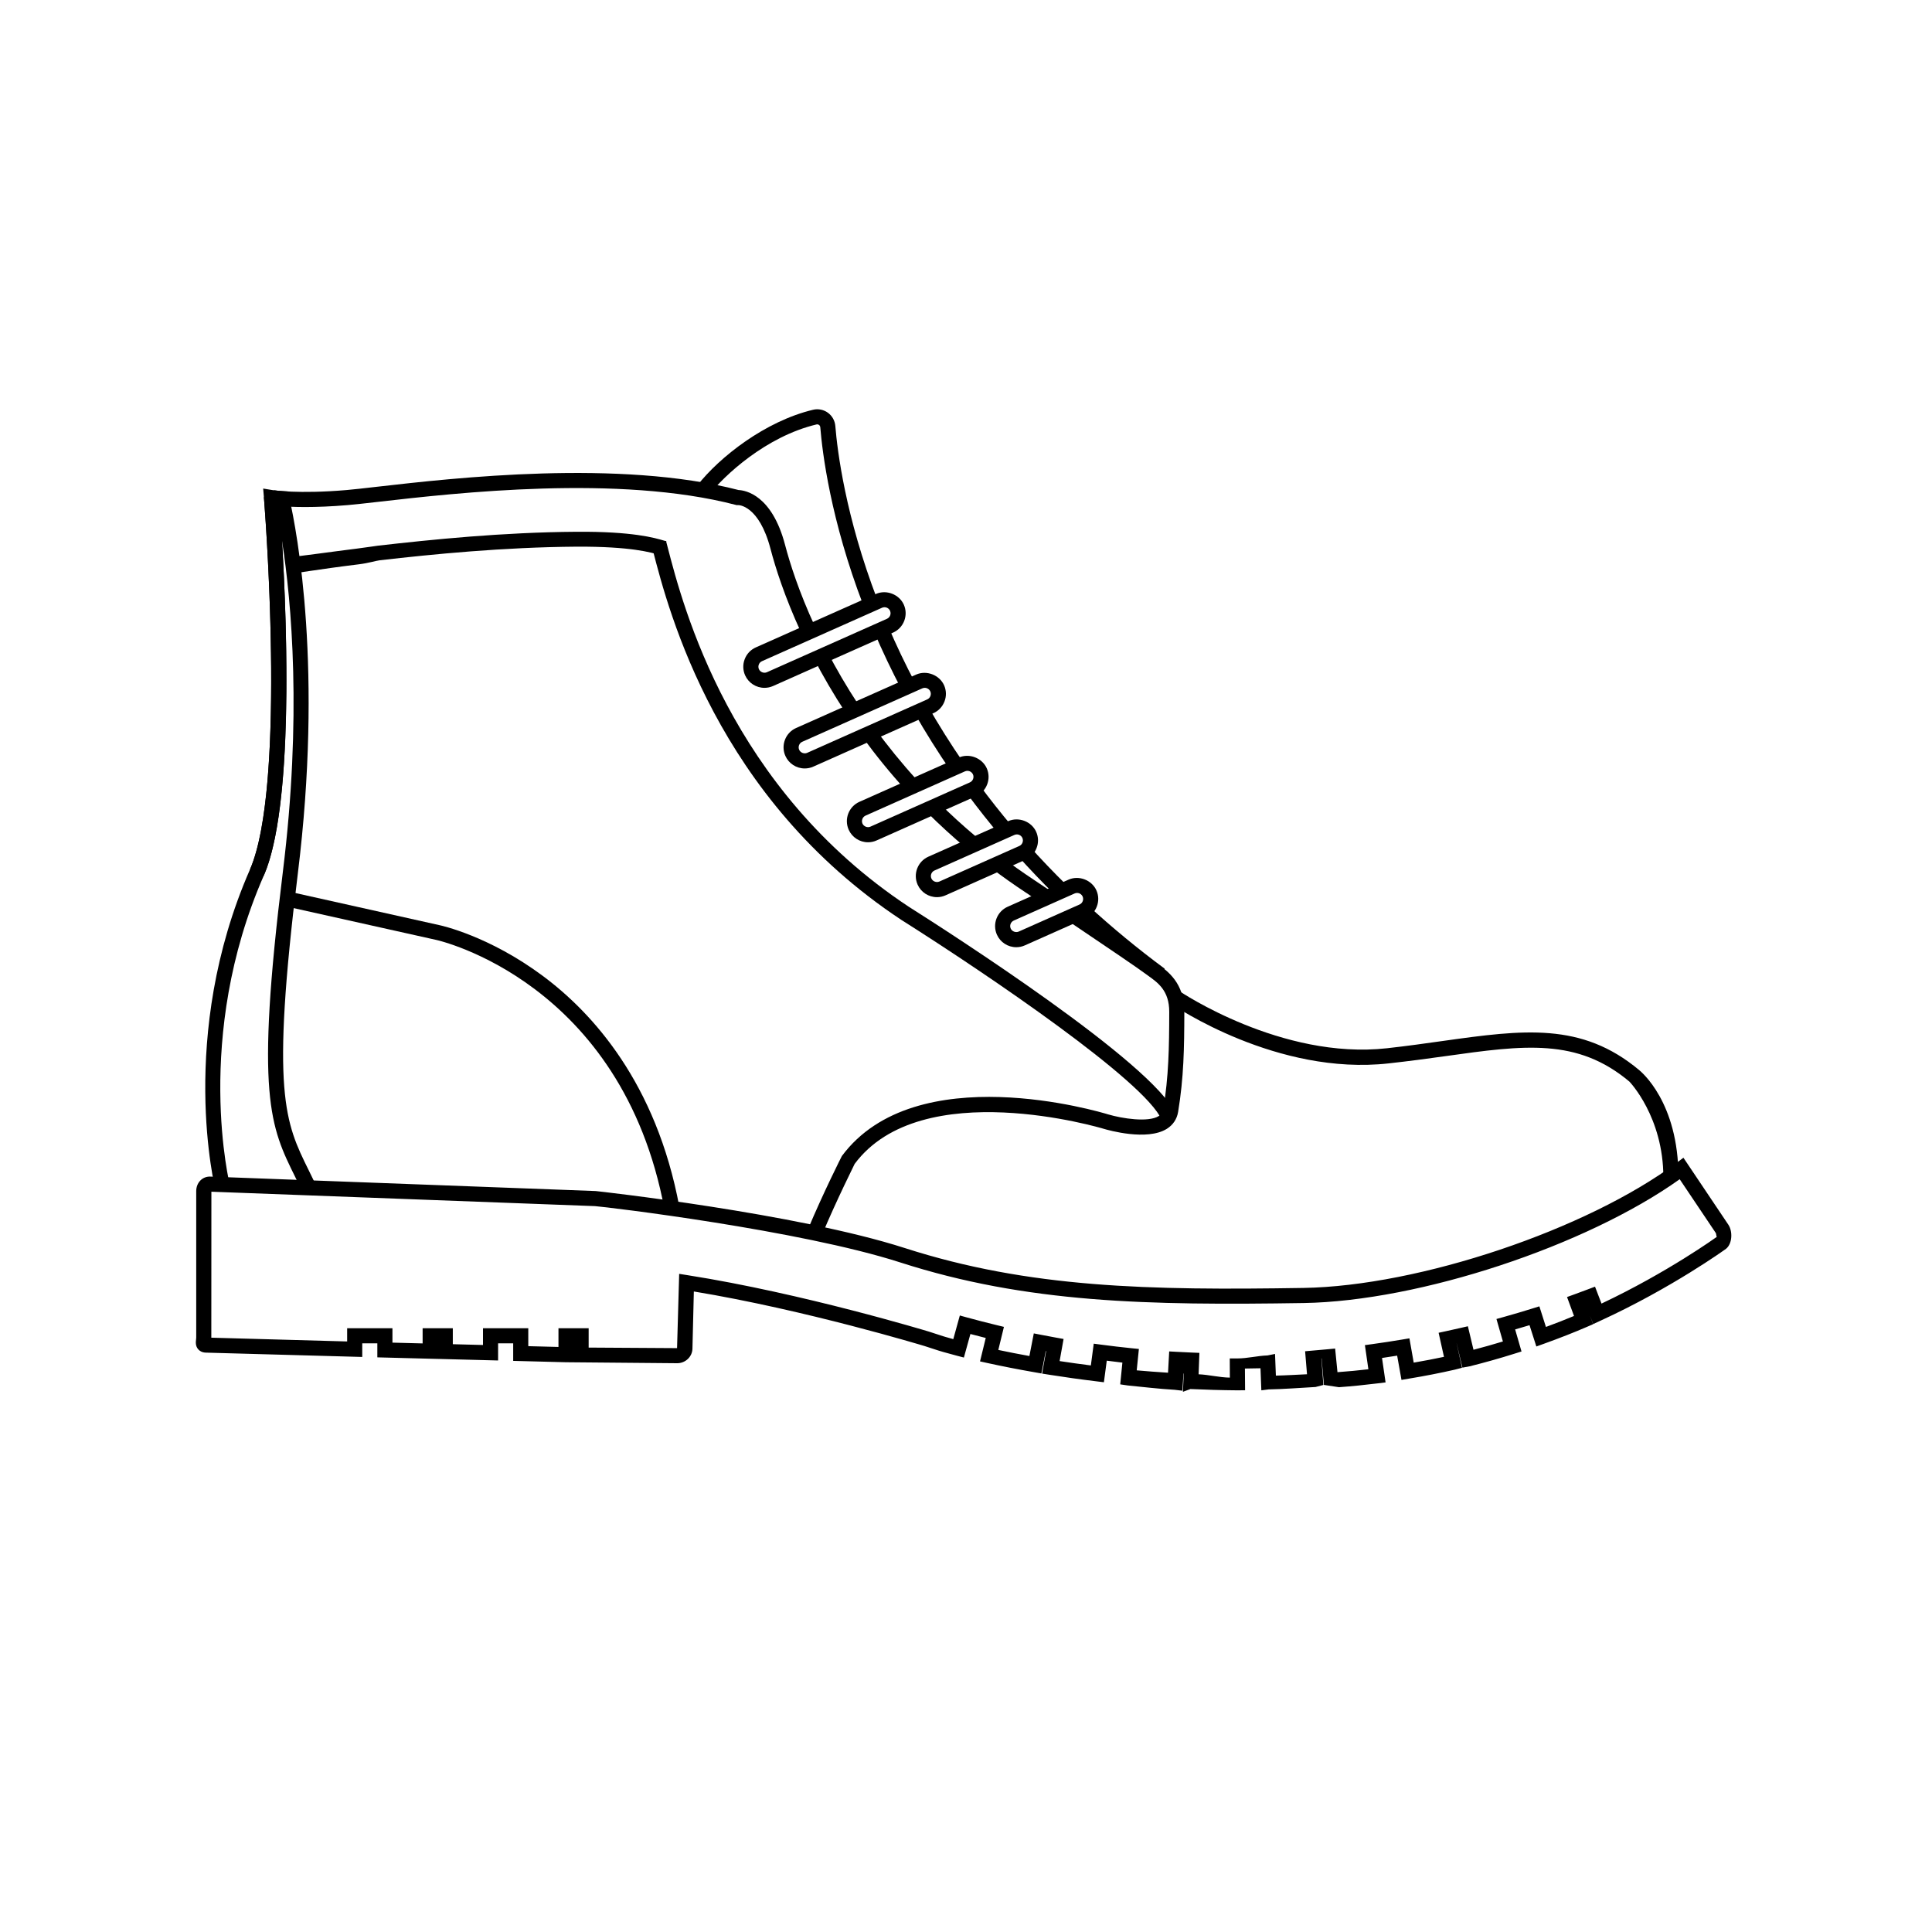 <?xml version="1.0" ?><!DOCTYPE svg  PUBLIC '-//W3C//DTD SVG 1.1//EN'  'http://www.w3.org/Graphics/SVG/1.1/DTD/svg11.dtd'><svg id="Layer_1" style="enable-background:new 0 0 128 128;" version="1.1" viewBox="0 0 128 128" xml:space="preserve" xmlns="http://www.w3.org/2000/svg" xmlns:xlink="http://www.w3.org/1999/xlink"><g><g><g><g><path d="M111.202,78h-1c0-4-2.232-6.326-2.255-6.346c-3.455-2.89-6.935-2.42-12.203-1.679c-1.168,0.165-2.409,0.329-3.739,0.477      c-7.382,0.828-14.164-3.775-14.45-3.971l0.565-0.827c0.068,0.046,6.783,4.575,13.773,3.795c1.32-0.146,2.553-0.321,3.711-0.484      c5.334-0.75,9.186-1.254,12.993,1.929C108.713,70.995,111.202,73,111.202,78z"/></g></g></g><g><g><g><g><path d="M76.567,64.98c-1.812-1.342-3.547-2.772-5.155-4.251l0.676-0.736c1.583,1.455,3.29,2.862,5.075,4.185L76.567,64.98z"/></g></g></g><g><g><g><path d="M69.944,59.334c-0.871-0.857-1.726-1.751-2.538-2.657l0.744-0.668c0.799,0.891,1.639,1.77,2.495,2.612L69.944,59.334z"/></g></g></g><g><g><g><path d="M66.312,55.418c-0.778-0.92-1.534-1.876-2.247-2.841l0.805-0.594c0.7,0.947,1.442,1.886,2.206,2.79L66.312,55.418z"/></g></g></g><g><g><g><path d="M63.035,51.136c-0.886-1.286-1.721-2.615-2.479-3.95l0.869-0.494c0.745,1.31,1.563,2.614,2.435,3.876L63.035,51.136z"/></g></g></g><g><g><g><path d="M59.77,45.754c-0.681-1.287-1.314-2.617-1.883-3.952l0.92-0.393c0.558,1.31,1.18,2.614,1.848,3.878L59.77,45.754z"/></g></g></g><g><g><g><path d="M57.197,40.098c-2.171-5.657-2.717-10.132-2.851-11.793c-0.007-0.084-0.057-0.132-0.086-0.153       c-0.034-0.023-0.087-0.047-0.157-0.033c-3.374,0.803-6.134,3.402-7.122,4.664l-0.787-0.615c1.479-1.892,4.513-4.27,7.679-5.021       c0.335-0.079,0.693-0.009,0.977,0.197c0.285,0.208,0.465,0.529,0.493,0.882c0.131,1.618,0.664,5.979,2.788,11.516       L57.197,40.098z"/></g></g></g></g><g><g><g><path d="M54.43,81.88l-0.922-0.387c1.046-2.494,2.255-4.88,2.268-4.903c4.889-6.586,17.13-2.916,17.647-2.757      c0.923,0.272,2.654,0.546,3.354,0.106c0.169-0.105,0.259-0.24,0.291-0.438c0.361-2.203,0.393-4.07,0.397-6.468      c0.003-1.393-0.745-1.925-1.404-2.395l-0.211-0.152c-0.514-0.379-2.271-1.579-5.081-3.469l0.559-0.83      c1.968,1.324,4.453,3.005,5.116,3.494l0.197,0.143c0.729,0.518,1.828,1.302,1.824,3.211c-0.005,2.444-0.037,4.351-0.411,6.628      c-0.078,0.479-0.337,0.866-0.747,1.124c-1.31,0.82-3.883,0.089-4.173,0.002c-0.125-0.039-12.088-3.624-16.512,2.324l0,0      C56.631,77.114,55.45,79.445,54.43,81.88z"/></g></g></g><g><g><g><path d="M69.131,59.918l-1.185-0.794c-0.771-0.51-1.532-1.048-2.257-1.597l0.604-0.797c0.708,0.536,1.451,1.062,2.207,1.562      l1.188,0.796L69.131,59.918z"/></g></g></g><g><g><g><path d="M64.041,56.214c-0.893-0.748-1.767-1.545-2.597-2.369l0.705-0.709c0.81,0.804,1.662,1.582,2.534,2.312L64.041,56.214z"/></g></g></g><g><g><g><path d="M60.003,52.341c-1.017-1.115-1.984-2.303-2.876-3.53l0.809-0.588c0.87,1.197,1.814,2.356,2.806,3.444L60.003,52.341z"/></g></g></g><g><g><g><path d="M56.02,47.209c-0.779-1.188-1.5-2.42-2.143-3.663l0.889-0.459c0.626,1.212,1.329,2.414,2.09,3.573L56.02,47.209z"/></g></g></g><g><g><g><path d="M17.475,58.014l-0.916-0.4c2.466-5.632,0.945-24.419,0.93-24.608l-0.053-0.638l0.633,0.104      c0.017,0.003,1.692,0.269,4.887-0.005c0.47-0.04,1.145-0.117,1.981-0.213c5.224-0.597,16.082-1.833,23.997,0.212      c0.447,0.021,2.211,0.315,3.082,3.646c0.31,1.18,0.904,3.075,1.984,5.411l-0.908,0.42c-1.11-2.402-1.724-4.359-2.043-5.577      c-0.762-2.91-2.128-2.912-2.162-2.901l-0.068,0.002l-0.079-0.018c-7.742-2.02-18.514-0.793-23.689-0.2      c-0.85,0.097-1.533,0.174-2.009,0.215c-2.221,0.188-3.728,0.131-4.509,0.065C18.782,36.882,19.813,52.673,17.475,58.014z"/></g></g></g><g><g><g><path d="M20.014,78.911c-0.153-0.322-0.303-0.624-0.447-0.916c-1.659-3.357-2.661-5.384-0.826-20.243      c1.264-10.231,0.577-17.85-0.056-21.92c0.344,5.766,0.768,17.668-1.21,22.182c-4.691,10.713-2.248,20.511-2.223,20.608      l-0.969,0.25c-0.025-0.101-2.554-10.233,2.275-21.259c2.34-5.342,1.097-22.442,0.948-24.375l-0.023-0.291l0.689-0.462      l0.182,0.021c0.09,0.011,0.212,0.021,0.349,0.029l0.371,0.025l0.082,0.363c0.556,2.446,2.24,11.477,0.576,24.951      c-1.799,14.562-0.847,16.487,0.73,19.678c0.146,0.295,0.298,0.602,0.453,0.929L20.014,78.911z"/></g></g></g><g><g><g><g><g><path d="M76.958,74.175c-1.124-2.545-11.366-9.513-17.24-13.229c-12.222-8.077-15.413-20.419-16.461-24.475l-0.095-0.364        l0.967-0.254l0.096,0.368c1.024,3.963,4.144,16.024,15.98,23.851c2.731,1.728,16.195,10.366,17.667,13.699L76.958,74.175z"/></g></g></g><g><g><g><path d="M19.239,38c-0.01,0-0.019,0-0.026,0l0.038-1.1c0.287,0,2.963-0.378,4.4-0.554c0.64-0.078,1.16-0.168,1.394-0.194        c3.542-0.404,8.238-0.886,13.153-0.921c3.717-0.026,5.184,0.404,5.806,0.589l0.146,0.04l-0.264,0.963l-0.17-0.051        c-0.578-0.173-1.926-0.571-5.511-0.554c-4.869,0.035-9.53,0.5-13.048,0.902c-0.232,0.026-0.749,0.19-1.385,0.267        C20.967,37.732,19.544,38,19.239,38z"/></g></g></g></g><g><g><g><path d="M44.028,80.154C41.212,65.029,29.02,62.296,28.897,62.271l-9.859-2.199l0.217-0.977l9.854,2.198       c0.128,0.027,3.295,0.715,6.858,3.367c3.28,2.44,7.512,7.078,9.044,15.311L44.028,80.154z"/></g></g></g></g><g><g><g><path d="M83.567,92.113l-0.056-1.462c-0.344,0.008-0.688,0.014-1.032,0.018l0.011,1.438l-0.508,0.006      c-1.072-0.009-2.109-0.039-3.114-0.086l-0.497,0.184L78.427,91c-0.006,0-0.012,0-0.019,0l-0.072,1.138l-0.505-0.06      c-1.083-0.062-2.123-0.193-3.114-0.287l-0.5-0.074l0.144-1.44c-0.345-0.038-0.69-0.086-1.035-0.129l-0.19,1.43l-0.49-0.061      c-1.11-0.134-2.146-0.281-3.103-0.433l-0.503-0.08l0.267-1.488c-0.008-0.002-0.015-0.003-0.022-0.005l-0.289,1.484l-0.483-0.085      c-1.073-0.187-2.111-0.39-3.084-0.604l-0.5-0.11l0.379-1.553c-0.339-0.085-0.678-0.172-1.016-0.262l-0.432,1.56l-0.477-0.125      c-0.776-0.202-1.193-0.334-1.193-0.334c-0.257-0.08-0.679-0.217-0.935-0.303c-0.067-0.02-7.896-2.396-15.286-3.615l-0.093,3.794      c-0.012,0.528-0.464,0.959-1.008,0.959l-7.38-0.065L34,90.161V89h-1v1.135l-4-0.104v0.001l-4-0.104V89h-1v0.902l-10.364-0.287      c-0.265-0.007-0.421-0.124-0.506-0.222c-0.19-0.22-0.159-0.483-0.141-0.642C12.994,88.711,13,88.666,13,88.618v-9.7      c0-0.552,0.389-0.967,0.904-0.967l25.562,0.959c0.099,0.004,13.345,1.479,20.474,3.775c8.244,2.655,16.202,2.809,26.423,2.644      c7.665-0.125,18.768-3.854,24.747-8.312l0.421-0.314l2.981,4.443c0.284,0.425,0.269,1.24-0.155,1.588      c-0.06,0.044-3.614,2.608-8.319,4.765l-0.482,0.222l-0.221-0.57l0.215,0.58l-0.436,0.188c-0.829,0.359-1.758,0.724-2.84,1.114      l-0.487,0.175l-0.452-1.411c-0.317,0.097-0.635,0.19-0.953,0.281l0.422,1.461l-0.466,0.146      c-0.976,0.308-1.973,0.588-2.962,0.835l-0.489,0.09L96.508,89c-0.001,0-0.001,0-0.002,0l0.356,1.62l-0.487,0.126      c-0.929,0.211-1.923,0.41-3.038,0.593l-0.485,0.084l-0.287-1.608c-0.334,0.054-0.668,0.105-1.003,0.154l0.236,1.619      l-0.509,0.062c-0.841,0.103-1.697,0.193-2.578,0.256l-0.999-0.152L87.559,90c-0.005,0-0.009,0-0.013,0l0.13,1.757l-0.516,0.135      c-1.058,0.057-2.092,0.143-3.104,0.159L83.567,92.113z M79.41,91.05c0.676,0.027,1.366,0.21,2.072,0.221L81.475,90h0.501      c0.666,0,1.334-0.177,2-0.199l0.498-0.099l0.056,1.436c0.677-0.015,1.365-0.058,2.063-0.09l-0.126-1.524l0.5-0.044      c0.331-0.026,0.663-0.056,0.993-0.088l0.496-0.047l0.155,1.565l0.027-0.002c0.688-0.049,1.359-0.114,2.021-0.191l-0.231-1.599      l0.498-0.068c0.656-0.091,1.311-0.19,1.962-0.3l0.49-0.082l0.284,1.61c0.714-0.123,1.376-0.25,2.005-0.384L95.312,88.3      l0.49-0.106c0.322-0.07,0.645-0.141,0.965-0.215l0.484-0.111l0.372,1.558c0.651-0.17,1.303-0.354,1.948-0.55l-0.427-1.489      l0.484-0.135c0.631-0.176,1.259-0.36,1.882-0.556l0.477-0.148l0.435,1.366c0.68-0.251,1.294-0.491,1.86-0.728l-0.462-1.255      l0.472-0.171c0.307-0.11,0.61-0.224,0.915-0.339l0.467-0.177l0.43,1.121c4.373-2.064,7.609-4.399,7.643-4.423l0,0      c-0.034,0-0.037-0.184-0.069-0.249l-2.394-3.566c-6.211,4.428-17.238,8.077-24.904,8.202      c-10.322,0.163-18.364,0.008-26.745-2.692c-6.641-2.14-19.46-3.675-20.213-3.728l-25.417-0.955L14,88.618      c0,0.002,0,0.005,0,0.007l9,0.25V88h3v0.953l2,0.052V88h2v1.057l2,0.052V88h3v1.187l2,0.052V88h2v1.281l5.857,0.036l0.14-4.921      l0.563,0.089c7.62,1.199,15.916,3.717,15.998,3.742c0.264,0.089,0.678,0.222,0.93,0.302c0.007,0.001,0.237,0.074,0.67,0.192      l0.433-1.566l0.481,0.132c0.648,0.178,1.301,0.347,1.954,0.504l0.487,0.118l-0.372,1.528c0.662,0.141,1.351,0.275,2.059,0.403      l0.292-1.499l0.491,0.095c0.329,0.064,0.66,0.126,0.99,0.186l0.492,0.088l-0.263,1.465c0.655,0.1,1.346,0.197,2.07,0.289      l0.191-1.442l0.495,0.065c0.665,0.089,1.332,0.167,1.999,0.235l0.497,0.05l-0.144,1.417c0.671,0.06,1.363,0.112,2.075,0.157      l0.077-1.411l0.499,0.027c0.335,0.019,0.668,0.036,1.003,0.049l0.499,0.021L79.41,91.05z"/></g></g></g><g><g><g><g><path d="M67.33,62.755c-0.555,0-1.058-0.325-1.282-0.83c-0.313-0.705,0.006-1.535,0.71-1.85l4.034-1.795       c0.69-0.308,1.545,0.028,1.849,0.711c0.151,0.341,0.161,0.721,0.026,1.07c-0.134,0.351-0.396,0.627-0.736,0.778l-4.033,1.795       C67.718,62.715,67.526,62.755,67.33,62.755z M71.357,59.16c-0.055,0-0.108,0.012-0.159,0.034l-4.033,1.795       c-0.201,0.09-0.293,0.327-0.203,0.529c0.085,0.193,0.332,0.287,0.529,0.202l4.033-1.795c0.097-0.043,0.171-0.122,0.209-0.222       c0.039-0.101,0.036-0.21-0.007-0.307C71.662,59.253,71.518,59.16,71.357,59.16z"/></g></g></g><g><g><g><path d="M62.076,59.439c-0.555,0-1.058-0.325-1.282-0.83c-0.313-0.705,0.006-1.535,0.71-1.85l5.298-2.357       c0.69-0.307,1.546,0.028,1.849,0.711c0.151,0.341,0.161,0.721,0.026,1.07c-0.134,0.351-0.396,0.627-0.736,0.778l-5.298,2.357       C62.463,59.399,62.272,59.439,62.076,59.439z M67.367,55.282c-0.055,0-0.108,0.012-0.159,0.034l-5.297,2.357       c-0.201,0.09-0.293,0.327-0.203,0.529c0.085,0.193,0.33,0.288,0.528,0.202l5.298-2.357c0.097-0.043,0.171-0.122,0.209-0.222       c0.039-0.101,0.036-0.21-0.007-0.307C67.672,55.375,67.527,55.282,67.367,55.282z"/></g></g></g><g><g><g><path d="M57.509,55.803c-0.553,0-1.057-0.326-1.281-0.83c-0.314-0.706,0.004-1.535,0.71-1.85l6.588-2.933       c0.691-0.307,1.545,0.029,1.849,0.711c0.151,0.34,0.161,0.72,0.027,1.069c-0.134,0.351-0.396,0.627-0.737,0.779l-6.588,2.932       C57.896,55.762,57.705,55.803,57.509,55.803z M64.091,51.07c-0.055,0-0.108,0.012-0.159,0.034l-6.588,2.933       c-0.198,0.088-0.291,0.33-0.203,0.528c0.087,0.193,0.332,0.292,0.528,0.202l6.589-2.932c0.097-0.043,0.171-0.122,0.21-0.223       c0.038-0.101,0.036-0.208-0.007-0.305C64.396,51.163,64.251,51.07,64.091,51.07z"/></g></g></g><g><g><g><path d="M53.315,50.912c-0.555,0-1.058-0.326-1.282-0.831c-0.151-0.34-0.161-0.72-0.027-1.069       c0.134-0.351,0.396-0.627,0.737-0.779l7.956-3.541c0.687-0.306,1.544,0.027,1.85,0.71c0.151,0.342,0.161,0.722,0.026,1.071       c-0.135,0.351-0.396,0.627-0.737,0.778l-7.956,3.541C53.702,50.872,53.512,50.912,53.315,50.912z M61.267,45.571       c-0.056,0-0.11,0.012-0.161,0.034l-7.956,3.541c-0.097,0.043-0.171,0.122-0.21,0.223c-0.038,0.101-0.036,0.208,0.007,0.305       c0.086,0.195,0.332,0.29,0.529,0.204l7.956-3.541c0.097-0.043,0.172-0.122,0.21-0.223c0.039-0.101,0.036-0.209-0.007-0.306       C61.57,45.665,61.426,45.571,61.267,45.571z"/></g></g></g><g><g><g><path d="M50.648,45.571c-0.555,0-1.059-0.326-1.283-0.831c-0.151-0.341-0.161-0.721-0.026-1.07       c0.135-0.351,0.396-0.627,0.737-0.778l7.956-3.541c0.688-0.307,1.544,0.026,1.849,0.71c0.313,0.706-0.005,1.536-0.71,1.85       l-7.957,3.541C51.034,45.531,50.844,45.571,50.648,45.571z M58.599,40.23c-0.056,0-0.109,0.012-0.16,0.034l-7.956,3.541       c-0.097,0.043-0.172,0.122-0.21,0.223c-0.039,0.101-0.036,0.209,0.007,0.306c0.086,0.193,0.328,0.292,0.528,0.203l7.957-3.541       c0.201-0.09,0.292-0.327,0.202-0.529C58.903,40.323,58.759,40.23,58.599,40.23z"/></g></g></g></g></g></svg>